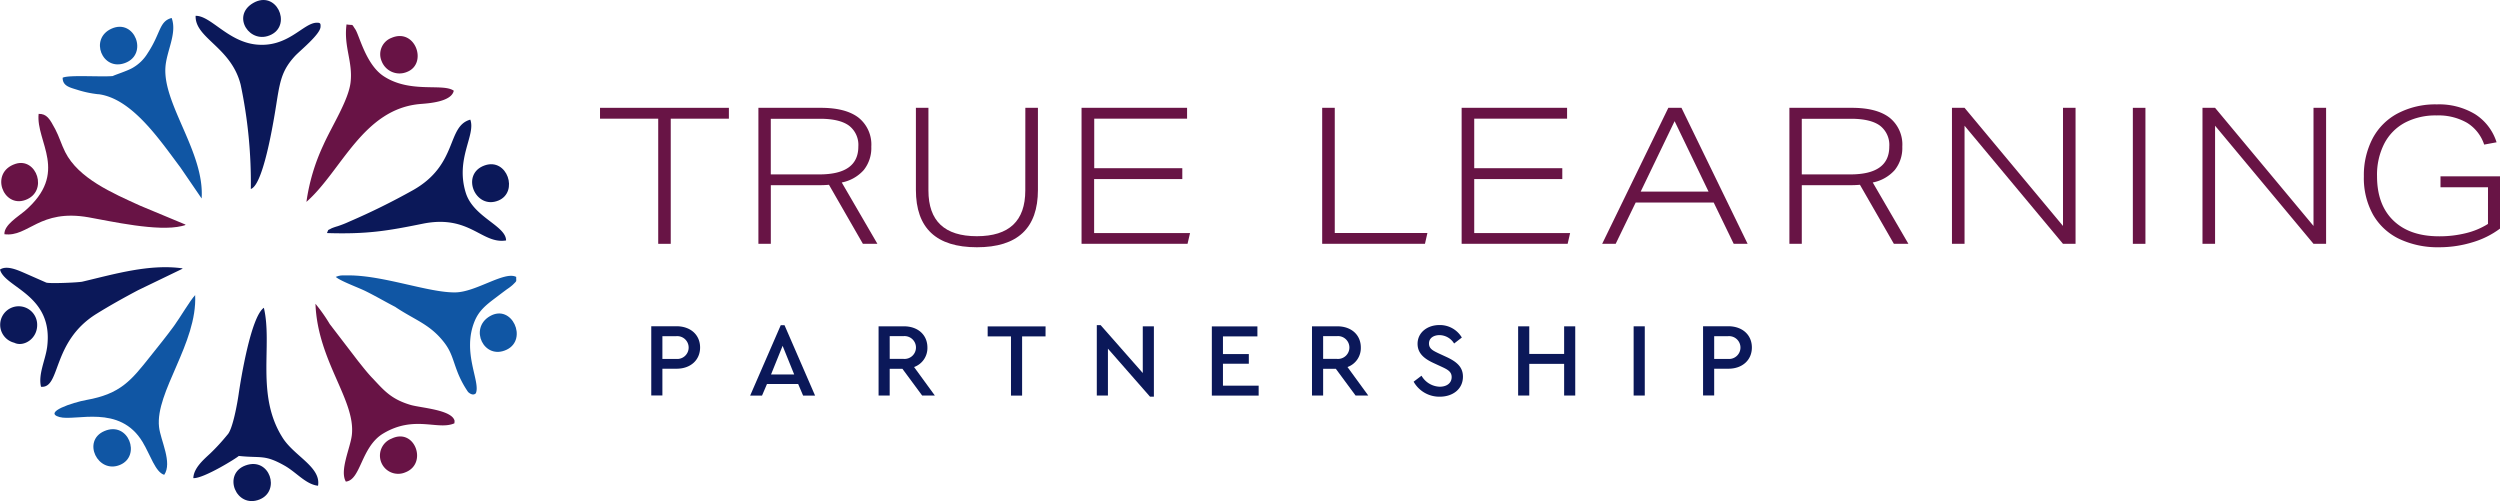 <svg xmlns="http://www.w3.org/2000/svg" width="478.951" height="96" viewBox="0 0 478.951 96">
  <g id="logo" transform="translate(1525.02 -495.03)">
    <g id="Group_22" data-name="Group 22" transform="translate(-1525.02 495.03)">
      <path id="Path_71" data-name="Path 71" d="M161.986,260.063c1.621-2.339-.7-6.63-.982-9.174-.756-6.7,7.357-16.07,6.918-25.269-.961,1-2.924,4.366-4.048,5.9-1.554,2.131-2.924,3.79-4.528,5.813-3.672,4.628-5.711,7.21-12.248,8.373-2.6.463-8.393,2.373-5.172,3.273,3.066.859,11.534-2.535,15.929,4.787,1.5,2.5,2.456,5.775,4.132,6.28" transform="translate(-130.534 -169.082)" fill="#1056a4" fill-rule="evenodd"/>
      <path id="Path_72" data-name="Path 72" d="M118,165.4c4.6.588,6.684-4.9,16.125-3.24,4.261.751,13.284,2.8,17.884,1.668.873-.213.551-.179.693-.271l-8.656-3.607c-5.4-2.452-11.868-5.25-14.408-10.3-.719-1.43-1.153-2.969-1.909-4.391-1.057-1.976-1.617-2.948-3.175-2.919-.568,5.4,5.94,11.225-2.674,18.626-1.153.988-3.969,2.652-3.881,4.42" transform="translate(-117.153 -120.527)" fill="#681345" fill-rule="evenodd"/>
      <path id="Path_73" data-name="Path 73" d="M266.461,263.673c2.9-.275,2.891-6.647,7.164-9.211,5.986-3.586,10.477-.559,13.644-1.956l.033-.471c-.472-2.127-6.437-2.473-8.413-3.048-3.885-1.138-5.234-2.948-7.361-5.175-1.007-1.055-1.917-2.248-2.711-3.232l-5.431-7.089a30.965,30.965,0,0,0-2.736-3.882c.418,11.021,7.724,18.439,6.972,25.131-.284,2.5-2.39,6.809-1.145,8.944" transform="translate(-200.214 -171.408)" fill="#681345" fill-rule="evenodd"/>
      <path id="Path_74" data-name="Path 74" d="M216.261,130.474c2.665-.834,4.787-15.683,5.08-17.442.6-3.653,1.1-5.529,3.363-8.01.915-1,4.833-4.136,4.917-5.6.033-.613,0-.834-.794-.8-2.573.1-5.477,4.837-11.6,4.17-5.389-.588-8.66-5.546-11.538-5.492-.134,4.324,6.813,5.959,8.631,13.206a91.024,91.024,0,0,1,1.943,19.969" transform="translate(-168.211 -94.268)" fill="#0b1859" fill-rule="evenodd"/>
      <path id="Path_75" data-name="Path 75" d="M265.923,166.729c7.707.242,11.572-.417,18.381-1.8,8.973-1.789,11.246,3.965,15.925,3.215,0-2.815-6.241-4.432-7.707-9.094-2.064-6.563,1.951-11.083.856-14.052-4.6,1.276-2.26,8.615-11.008,13.527a131.016,131.016,0,0,1-12.173,6.009,21.487,21.487,0,0,1-2.243.884,10.631,10.631,0,0,0-1.161.4c-.835.48-.5.075-.881.913" transform="translate(-203.277 -122.078)" fill="#0b1859" fill-rule="evenodd"/>
      <path id="Path_76" data-name="Path 76" d="M151.576,112.888c6.425.834,11.664,8.657,15.72,14.056l4.052,5.925c.589-8.736-7.336-17.9-6.943-25.019.171-3.194,2.293-6.567,1.2-9.561-2.427.646-2.039,2.881-4.6,6.751a8.014,8.014,0,0,1-2.841,2.785c-1,.6-3.513,1.389-3.831,1.589-2.256.213-8.464-.263-9.608.325-.025,1.555,1.337,1.86,2.761,2.3a20.361,20.361,0,0,0,4.111.867" transform="translate(-132.719 -94.846)" fill="#1056a4" fill-rule="evenodd"/>
      <path id="Path_77" data-name="Path 77" d="M281.416,222.63c3.73,2.5,6.58,3.257,9.291,6.738,1.441,1.847,1.671,3.336,2.544,5.6a18.692,18.692,0,0,0,2.06,3.915c.5.48,1.09.671,1.487.259.978-2.185-2.736-7.814-.2-13.885.8-1.906,2.089-2.981,3.839-4.3.723-.546,1.529-1.159,2.335-1.755a9.03,9.03,0,0,0,1.069-.809c.927-.913.66-.575.7-1.543-2.218-1.18-7.657,2.89-11.643,2.961-5.042.092-13.673-3.24-20.394-3.257h-1.253c-.744.058.142-.058-.568.067a1.568,1.568,0,0,0-.251.058l-.464.158c.835.784,4.357,2.056,5.748,2.748,2.2,1.1,3.605,1.951,5.706,3.036" transform="translate(-205.641 -163.794)" fill="#1056a4" fill-rule="evenodd"/>
      <path id="Path_78" data-name="Path 78" d="M118.712,227.267c1.8.909,4.666-.834,4.37-3.828a3.544,3.544,0,1,0-4.37,3.828m6.266,1.03c-.33,2.306-1.713,5.1-1.14,7.406,3.81.346,1.993-8.611,10.611-13.965,2.649-1.643,5.272-3.1,7.992-4.541l8.322-4.02c.058-.038.159-.1.234-.15-6.354-.922-13.2,1.122-19.241,2.539-.752.175-6.509.417-6.951.163l-3.981-1.751c-1.3-.559-3.534-1.626-4.842-.726.927,3.532,10.452,4.82,9,15.057Z" transform="translate(-115.98 -161.605)" fill="#0b1859" fill-rule="evenodd"/>
      <path id="Path_79" data-name="Path 79" d="M278.471,116.482c1.642-.125,5.848-.45,6.266-2.531-2.089-1.505-8.355.584-13.468-2.806-3.392-2.256-4.624-7.831-5.406-8.973s-.2-.68-1.671-.922c-.568,4.307,1.253,7.155.769,11.142-.418,3.444-3.622,8.4-5.214,11.984a38.047,38.047,0,0,0-3.238,10.871c6.717-5.892,10.861-17.93,21.961-18.764" transform="translate(-197.804 -96.571)" fill="#681345" fill-rule="evenodd"/>
      <path id="Path_80" data-name="Path 80" d="M337.968,234.561c-4.1,2.352-1.12,8.527,3.217,6.422,4.073-1.972.99-8.832-3.217-6.422" transform="translate(-244.096 -173.999)" fill="#1056a4" fill-rule="evenodd"/>
      <path id="Path_81" data-name="Path 81" d="M119.245,165.086c-4.934,1.639-2.369,8.448,1.9,6.922,4.5-1.61,2.193-8.281-1.9-6.922" transform="translate(-116.312 -133.683)" fill="#681345" fill-rule="evenodd"/>
      <path id="Path_82" data-name="Path 82" d="M164.039,102.691c-4.315,1.931-1.78,8.21,2.573,6.584,4.524-1.668,1.872-8.573-2.573-6.584" transform="translate(-142.663 -97.204)" fill="#1056a4" fill-rule="evenodd"/>
      <path id="Path_83" data-name="Path 83" d="M334.931,165.7c-4.746,1.63-1.851,8.586,2.6,6.743,3.918-1.626,1.7-8.219-2.6-6.743" transform="translate(-242.045 -134.023)" fill="#0b1859" fill-rule="evenodd"/>
      <path id="Path_84" data-name="Path 84" d="M292.532,106.942a3.356,3.356,0,0,0-1.863,4.487,3.662,3.662,0,0,0,4.846,2.031c4.027-1.564,1.608-8.511-2.983-6.517" transform="translate(-217.542 -99.682)" fill="#681345" fill-rule="evenodd"/>
      <path id="Path_85" data-name="Path 85" d="M160.926,287.572c-4.391,1.868-1.253,8.29,3.008,6.476,4.065-1.722,1.6-8.44-3.008-6.476" transform="translate(-140.916 -204.993)" fill="#1056a4" fill-rule="evenodd"/>
      <path id="Path_86" data-name="Path 86" d="M225.372,303.483c-4.507,1.626-1.846,8.319,2.649,6.538,4.111-1.626,1.988-8.21-2.649-6.538" transform="translate(-178.317 -214.32)" fill="#0b1859" fill-rule="evenodd"/>
      <path id="Path_87" data-name="Path 87" d="M292.388,290.976a3.489,3.489,0,1,0,2.657,6.451c4.328-1.668,1.8-8.627-2.657-6.451" transform="translate(-217.377 -206.942)" fill="#681345" fill-rule="evenodd"/>
      <path id="Path_88" data-name="Path 88" d="M229.422,90.605c-4.315,2.5-.577,8.135,3.5,6.042,3.9-1.993.911-8.586-3.5-6.042" transform="translate(-180.913 -90.03)" fill="#0b1859" fill-rule="evenodd"/>
      <path id="Path_89" data-name="Path 89" d="M211.157,255.771a37.541,37.541,0,0,1-3.288,3.586c-1.274,1.188-3.162,2.79-3.229,4.72,1.959.117,8.438-3.928,8.706-4.253,4.324.463,4.9-.325,8.773,1.856,2.285,1.288,4.069,3.594,6.412,3.853.614-3.569-4.52-5.654-6.755-9.149-5.234-8.181-1.917-17.7-3.622-24.944-2.507,1.73-4.457,13.944-4.829,16.537-.23,1.605-1.124,6.763-2.16,7.793" transform="translate(-167.602 -172.475)" fill="#0b1859" fill-rule="evenodd"/>
    </g>
    <g id="Group_37" data-name="Group 37" transform="translate(-3 3.462)">
      <g id="Group_24" data-name="Group 24" transform="translate(-1397.251 553.842)">
        <path id="Path_90" data-name="Path 90" d="M434.755,248.815c0,2.39-1.812,4.064-4.508,4.064h-2.714V258H425.4V244.74h4.848C432.944,244.755,434.755,246.4,434.755,248.815Zm-7.222-2.172v4.363h2.674a2.188,2.188,0,1,0,0-4.363Z" transform="translate(-425.4 -244.514)" fill="#0b1859"/>
        <path id="Path_91" data-name="Path 91" d="M485.836,255.467h-5.976l-.947,2.216H476.64L482.5,244.2h.721l5.854,13.484h-2.293Zm-2.98-7.314-2.219,5.486h4.437Z" transform="translate(-457.692 -244.173)" fill="#0b1859"/>
        <path id="Path_92" data-name="Path 92" d="M551.52,258.042l-3.783-5.124H545.3v5.124H543.17V244.78h4.848c2.7,0,4.508,1.648,4.508,4.064a3.86,3.86,0,0,1-2.555,3.738l3.982,5.464Zm-6.216-7.019h2.673a2.188,2.188,0,1,0,0-4.363H545.3Z" transform="translate(-499.621 -244.539)" fill="#0b1859"/>
        <path id="Path_93" data-name="Path 93" d="M610.776,246.74h-4.489v11.352h-2.13V246.74H599.69v-1.91h11.093Z" transform="translate(-535.241 -244.571)" fill="#0b1859"/>
        <path id="Path_94" data-name="Path 94" d="M667.168,244.4v13.484h-.74l-8.065-9.2v8.98H656.23V244.18h.74l8.069,9.169V244.4Z" transform="translate(-570.874 -244.161)" fill="#0b1859"/>
        <path id="Path_95" data-name="Path 95" d="M724.561,246.74h-6.6v3.395h4.955v1.847h-4.955v4.2H724.8v1.906H715.83V244.83h8.73Z" transform="translate(-608.435 -244.571)" fill="#0b1859"/>
        <path id="Path_96" data-name="Path 96" d="M776.07,258.042l-3.783-5.124h-2.433v5.124H767.72V244.78h4.848c2.7,0,4.508,1.648,4.508,4.064a3.86,3.86,0,0,1-2.555,3.738l3.983,5.464Zm-6.216-7.019h2.674a2.188,2.188,0,1,0,0-4.363h-2.674Z" transform="translate(-641.137 -244.539)" fill="#0b1859"/>
        <path id="Path_97" data-name="Path 97" d="M829.62,246.519l-1.479,1.145a3.329,3.329,0,0,0-2.8-1.607c-1.069,0-2.012.521-2.012,1.607,0,1,.762,1.367,1.849,1.888l1.479.683c2.012.927,3.176,1.951,3.176,3.779,0,2.353-1.908,3.838-4.437,3.838a5.644,5.644,0,0,1-5.01-2.874l1.509-1.145a4.187,4.187,0,0,0,3.483,2.109c1.368,0,2.293-.7,2.293-1.847,0-1.045-.784-1.448-1.952-1.991l-1.479-.683c-1.708-.783-3.1-1.806-3.1-3.694,0-2.191,1.893-3.6,4.186-3.6A4.878,4.878,0,0,1,829.62,246.519Z" transform="translate(-674.331 -244.128)" fill="#0b1859"/>
        <path id="Path_98" data-name="Path 98" d="M885.462,258.042h-2.13v-6.069h-6.678v6.069H874.52V244.78h2.134v5.286h6.678V244.78h2.13Z" transform="translate(-708.445 -244.539)" fill="#0b1859"/>
        <path id="Path_99" data-name="Path 99" d="M936.494,258.042H934.36V244.78h2.134Z" transform="translate(-746.157 -244.539)" fill="#0b1859"/>
        <path id="Path_100" data-name="Path 100" d="M979.682,248.815c0,2.39-1.808,4.064-4.5,4.064H972.46V258h-2.13V244.74h4.848C977.873,244.755,979.682,246.4,979.682,248.815Zm-7.222-2.172v4.363h2.677a2.188,2.188,0,1,0,0-4.363Z" transform="translate(-768.826 -244.514)" fill="#0b1859"/>
      </g>
      <g id="Group_23" data-name="Group 23" transform="translate(-1407.069 511.567)">
        <path id="Path_101" data-name="Path 101" d="M410,157.525V133.55H398.85v-2.08h24.69v2.08H412.4v23.975Z" transform="translate(-398.85 -130.812)" fill="#681445"/>
        <path id="Path_102" data-name="Path 102" d="M500.93,157.525l-6.5-11.311a18.423,18.423,0,0,1-1.934.074h-9.207v11.238H480.91V131.47h11.981q4.748,0,7.2,1.88a6.581,6.581,0,0,1,2.448,5.563,6.753,6.753,0,0,1-1.442,4.47,7.548,7.548,0,0,1-4.219,2.39l6.83,11.751Zm-8.331-13.3q7.455,0,7.455-5.331a4.646,4.646,0,0,0-1.79-4.012q-1.79-1.311-5.547-1.315h-9.433v10.658Z" transform="translate(-450.566 -130.812)" fill="#681445"/>
        <path id="Path_103" data-name="Path 103" d="M583.477,131.47h2.411V147.2q0,10.983-11.689,10.983T562.51,147.2V131.47h2.4v15.837q0,8.762,9.278,8.759t9.278-8.759Z" transform="translate(-501.992 -130.812)" fill="#681445"/>
        <path id="Path_104" data-name="Path 104" d="M648.33,157.525V131.47h20.216v2.08H650.76v9.49h16.873v2.08H650.741v10.344h18.374l-.477,2.061Z" transform="translate(-556.078 -130.812)" fill="#681445"/>
        <path id="Path_105" data-name="Path 105" d="M773,157.525V131.47h2.411v23.975h17.75l-.47,2.08Z" transform="translate(-634.647 -130.812)" fill="#681445"/>
        <path id="Path_106" data-name="Path 106" d="M845.25,157.525V131.47h20.2v2.08H847.661v9.49h16.873v2.08H847.661v10.344h18.371l-.473,2.061Z" transform="translate(-680.18 -130.812)" fill="#681445"/>
        <path id="Path_107" data-name="Path 107" d="M943.261,157.525l-3.835-7.917H924.483l-3.835,7.917H918.06l12.676-26.055h2.518l12.672,26.055Zm-11.323-23.5-6.5,13.5h13.005Z" transform="translate(-726.067 -130.812)" fill="#681445"/>
        <path id="Path_108" data-name="Path 108" d="M1035.07,157.525l-6.5-11.311a18.43,18.43,0,0,1-1.934.074h-9.207v11.238h-2.374V131.47h11.981q4.748,0,7.2,1.88a6.581,6.581,0,0,1,2.448,5.563,6.753,6.753,0,0,1-1.442,4.47,7.548,7.548,0,0,1-4.219,2.39l6.83,11.751Zm-8.331-13.3q7.455,0,7.451-5.331a4.645,4.645,0,0,0-1.79-4.012q-1.79-1.311-5.547-1.315h-9.426v10.658Z" transform="translate(-787.192 -130.812)" fill="#681445"/>
        <path id="Path_109" data-name="Path 109" d="M1120.56,157.525,1101.7,134.9v22.623h-2.411V131.47h2.411L1120.56,154.1V131.47h2.407v26.055Z" transform="translate(-840.282 -130.812)" fill="#681445"/>
        <path id="Path_110" data-name="Path 110" d="M1193,157.525V131.47h2.411v26.055Z" transform="translate(-899.339 -130.812)" fill="#681445"/>
        <path id="Path_111" data-name="Path 111" d="M1250.35,157.525,1231.491,134.9v22.623h-2.411V131.47h2.411L1250.35,154.1V131.47h2.411v26.055Z" transform="translate(-922.078 -130.812)" fill="#681445"/>
        <path id="Path_112" data-name="Path 112" d="M1336.465,145.564h-9.1v-2.091h11.4v10.011a16.606,16.606,0,0,1-5.277,2.626,21.608,21.608,0,0,1-6.375.949,17.221,17.221,0,0,1-7.636-1.588,11.5,11.5,0,0,1-5.022-4.632,14.4,14.4,0,0,1-1.771-7.355,15.178,15.178,0,0,1,1.664-7.244,11.548,11.548,0,0,1,4.837-4.832,15.526,15.526,0,0,1,7.488-1.718,13.328,13.328,0,0,1,7.326,1.88,9.884,9.884,0,0,1,4.108,5.382l-2.374.44a7.737,7.737,0,0,0-3.287-4.178,11.035,11.035,0,0,0-5.843-1.407,12.582,12.582,0,0,0-6.027,1.371,9.5,9.5,0,0,0-3.964,3.993,13.11,13.11,0,0,0-1.405,6.28q0,5.475,3.139,8.5t8.8,3.011a20.845,20.845,0,0,0,5.077-.6,14.214,14.214,0,0,0,4.238-1.769Z" transform="translate(-974.765 -129.69)" fill="#681445"/>
      </g>
    </g>
  </g>
</svg>
